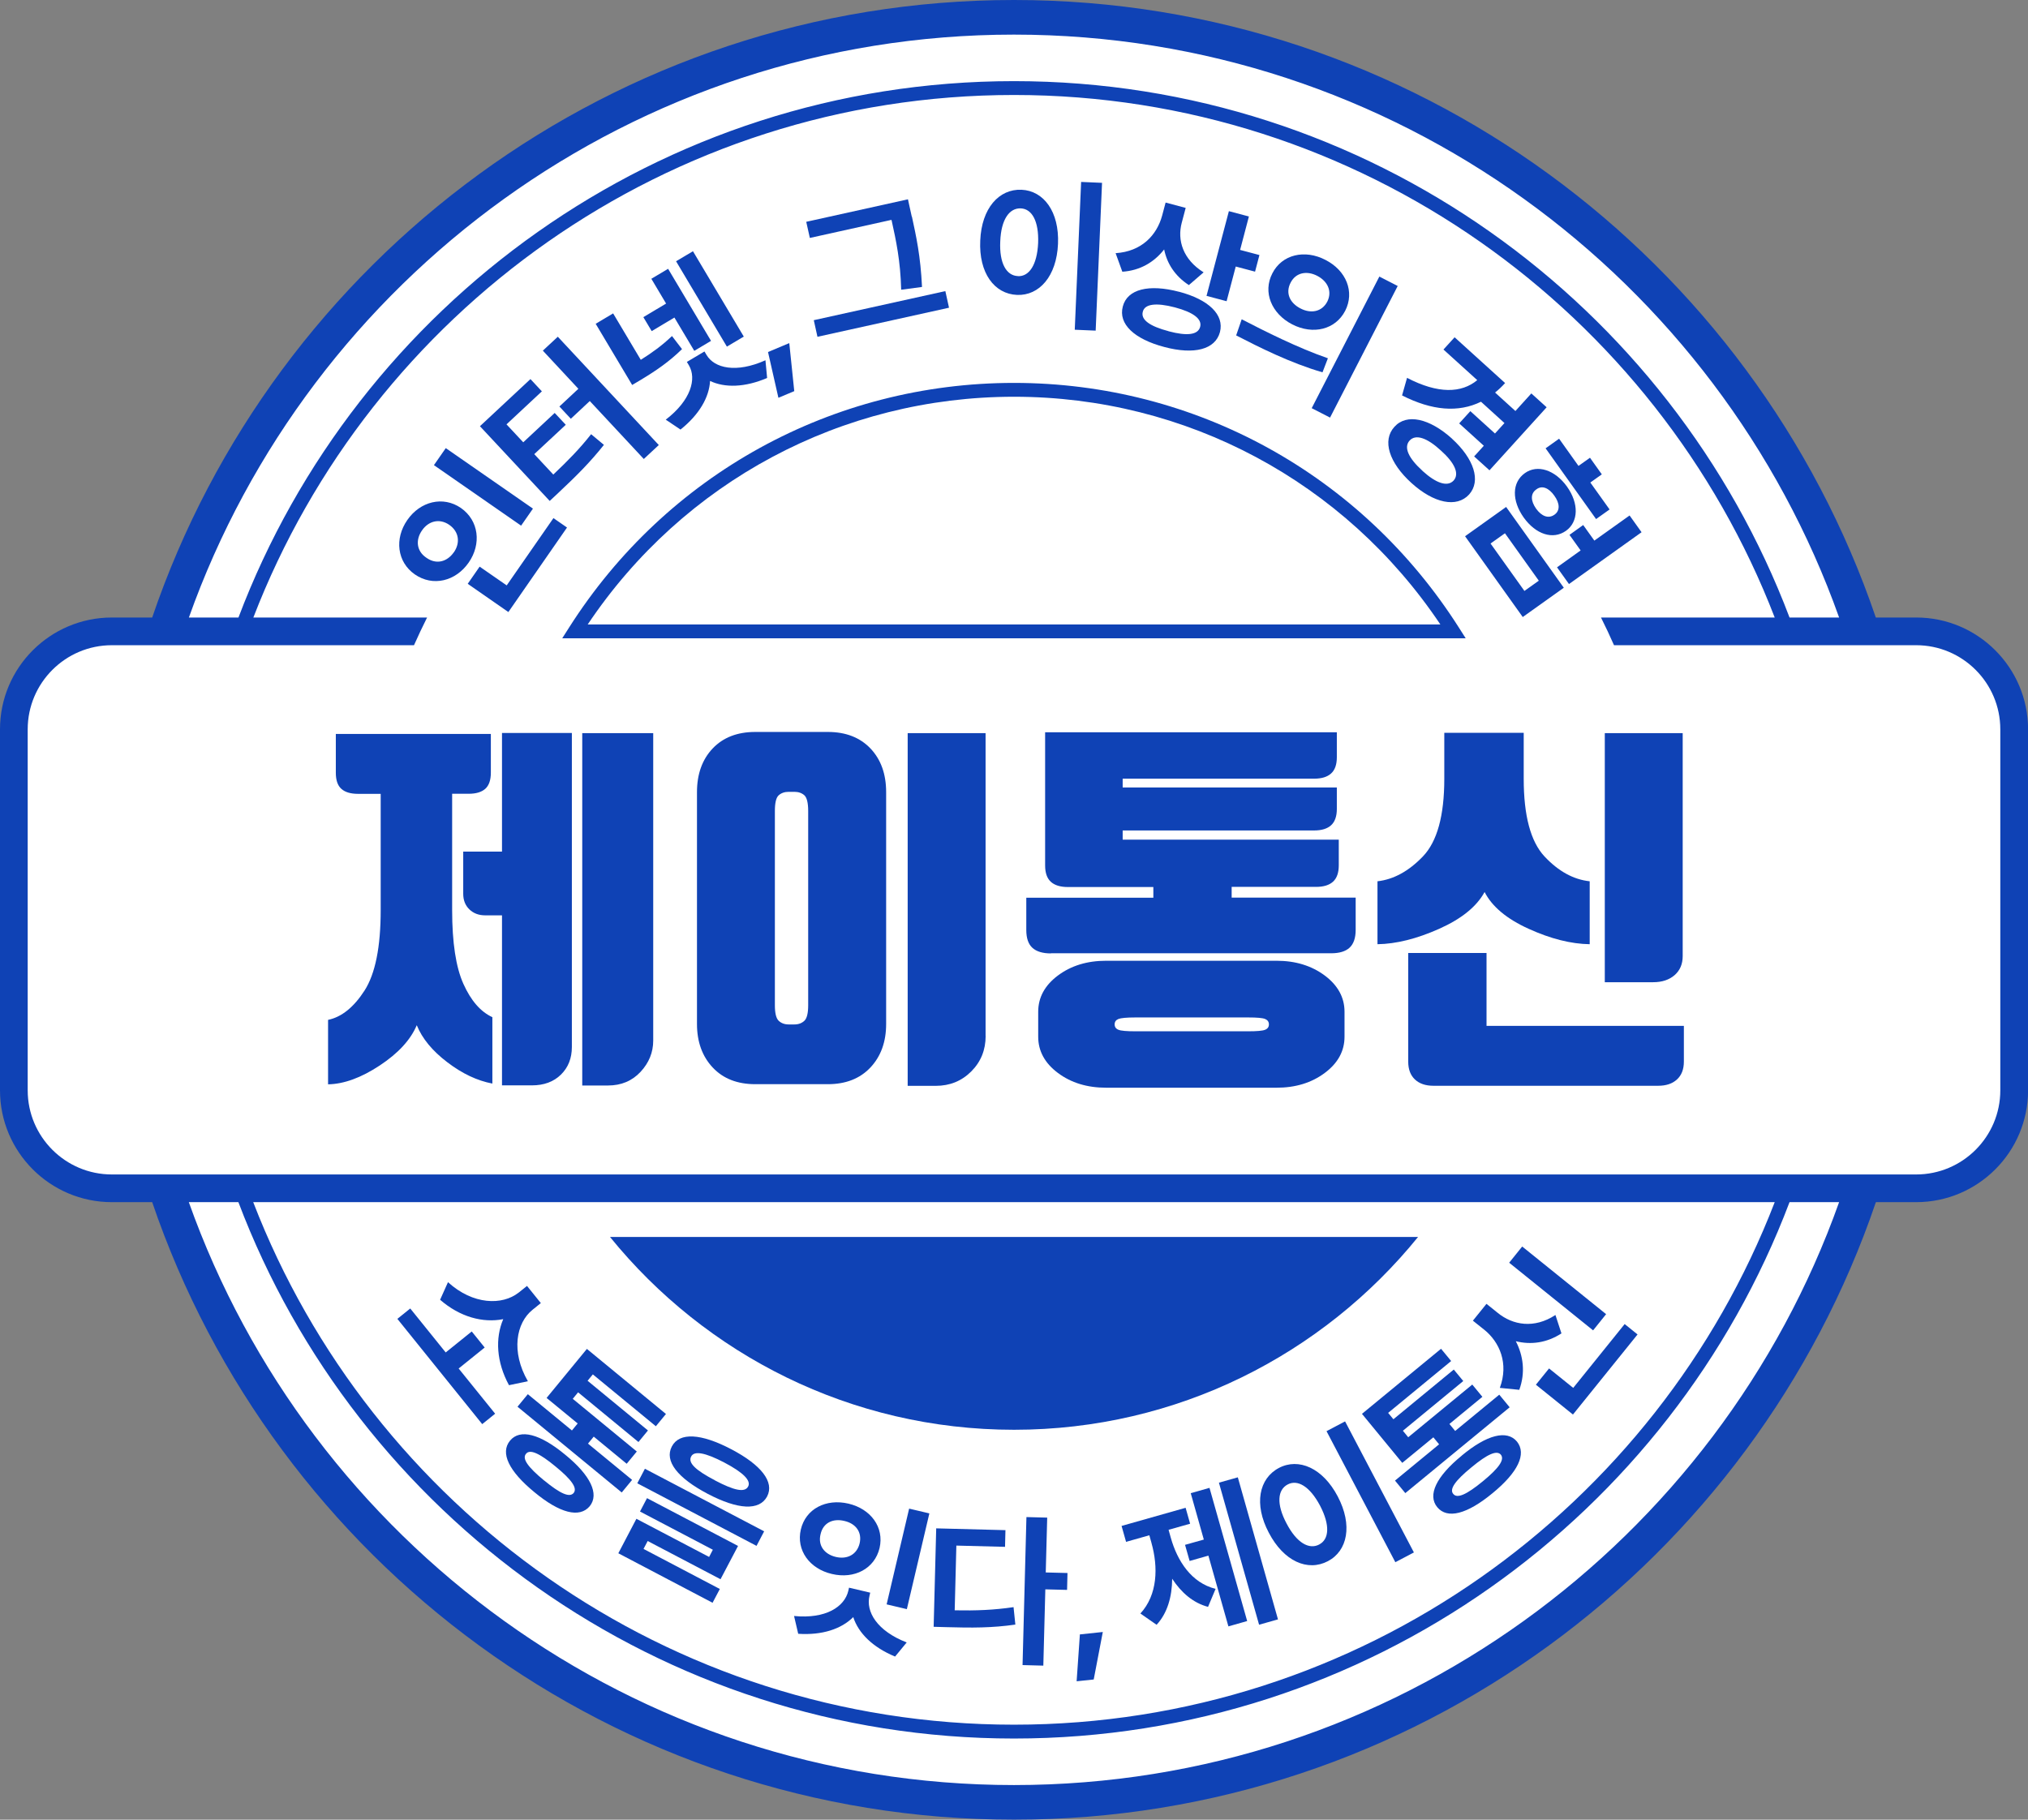 <?xml version="1.0" encoding="UTF-8"?>
<svg id="_레이어_2" data-name="레이어 2" xmlns="http://www.w3.org/2000/svg" viewBox="0 0 292.89 262.85">
  <rect x="0" y="0" width="292.89" height="262.85" fill="#808080" stroke="none"/>
  <defs>
    <style>
      .cls-1 {
        fill: #0f42b5;
      }

      .cls-2 {
        fill: #fff;
      }
    </style>
  </defs>
  <g id="_레이어_1-2" data-name="레이어 1">
    <g>
      <path class="cls-2" d="M276.74,91.2h-7.78C252.06,39.7,203.6,2.5,146.44,2.5S40.83,39.7,23.93,91.2h-7.78c-7.78,0-14.15,6.37-14.15,14.15v52.15c0,7.78,6.37,14.15,14.15,14.15h7.78c16.9,51.51,65.36,88.7,122.52,88.7s105.62-37.2,122.52-88.7h7.78c7.78,0,14.15-6.37,14.15-14.15v-52.15c0-7.78-6.37-14.15-14.15-14.15Z"/>
      <g>
        <g>
          <path class="cls-1" d="M58.83,75.11c1.86-2.69,5.16-3.51,7.74-1.73,2.6,1.82,2.98,5.2,1.12,7.88-1.87,2.7-5.17,3.52-7.78,1.71-2.57-1.78-2.96-5.17-1.08-7.86ZM65.55,79.78c.92-1.33.79-2.95-.67-3.97-1.43-.98-3-.54-3.92.79-.97,1.37-.82,3,.61,3.96,1.45,1.04,3.01.59,3.97-.78ZM76.97,73.47l-1.71,2.46-12.59-8.74,1.71-2.46,12.59,8.74ZM67.55,84.33l1.72-2.48,3.91,2.71,6.75-9.72,1.96,1.36-8.47,12.21-5.87-4.08Z"/>
          <path class="cls-1" d="M69.32,61.56l7.29-6.8,1.65,1.77-5.11,4.77,2.42,2.59,4.54-4.24,1.6,1.71-4.55,4.24,2.75,2.95c2.15-2.04,3.81-3.73,5.46-5.83l1.85,1.54c-1.96,2.47-3.93,4.45-6.6,6.95l-1.23,1.15-10.08-10.8ZM95.14,64.29l-2.16,2.01-7.8-8.37-2.74,2.56-1.65-1.77,2.74-2.56-5.13-5.51,2.16-2.01,14.58,15.64Z"/>
          <path class="cls-1" d="M92.55,51.97c1.6-1,3.08-2.07,4.5-3.43l1.45,1.89c-1.87,1.83-3.76,3.12-5.97,4.45l-1.23.73-5.27-8.84,2.52-1.5,3.99,6.7ZM92.92,45.81l3.28-1.96-2.13-3.58,2.42-1.44,6.2,10.41-2.42,1.44-2.87-4.81-3.28,1.96-1.2-2.01ZM99.5,52.78l-.3-.5,2.54-1.51.3.5c1.13,1.92,4.27,2.67,8.51.77l.24,2.56c-3.21,1.37-6.1,1.44-8.24.43-.13,2.35-1.55,4.85-4.27,7.02l-2.13-1.43c3.65-2.8,4.48-5.92,3.35-7.84ZM97.64,37.74l2.44-1.45,7.34,12.33-2.44,1.45-7.34-12.33Z"/>
          <path class="cls-1" d="M114.71,56.5l-2.29.96-1.5-6.61,3.07-1.29.72,6.94Z"/>
          <path class="cls-1" d="M131.7,31.28c.62,2.86,1.25,5.69,1.46,10.17l-3.01.4c-.1-4.18-.75-7.16-1.36-9.93l-.04-.16-11.79,2.61-.52-2.33,14.69-3.25.55,2.5ZM117.53,46.25l19-4.2.53,2.4-19,4.2-.53-2.4Z"/>
          <path class="cls-1" d="M147.53,27.41c3.21.14,5.47,3.18,5.27,7.82-.2,4.68-2.71,7.5-5.92,7.37-3.28-.14-5.53-3.17-5.31-7.85.19-4.65,2.69-7.48,5.97-7.34ZM147,39.89c1.62.08,2.78-1.6,2.93-4.78.12-3.16-.89-4.94-2.5-5.01-1.66-.07-2.85,1.61-2.97,4.77-.15,3.17.89,4.95,2.55,5.01ZM158.24,47.76l-3.02-.13.92-21.35,3.02.13-.92,21.35Z"/>
          <path class="cls-1" d="M173.83,39.34l-2.13,1.84c-2-1.3-3.16-3.11-3.57-5.15-1.44,1.84-3.47,3.05-6.04,3.22l-.97-2.68c3.75-.24,5.95-2.59,6.72-5.43l.5-1.88,2.9.77-.57,2.15c-.67,2.5.16,5.29,3.16,7.16ZM170.28,42.14c4.27,1.13,6.56,3.32,5.91,5.83-.68,2.53-3.74,3.29-8.01,2.16-4.36-1.14-6.7-3.33-6.02-5.86.65-2.51,3.77-3.27,8.13-2.12ZM168.77,47.85c2.67.71,4.25.53,4.56-.64.3-1.12-.97-2.1-3.65-2.81-2.71-.71-4.35-.5-4.63.62-.33,1.16,1.01,2.11,3.72,2.82ZM177.47,30.5l2.9.77-1.27,4.83,2.79.74-.63,2.4-2.79-.74-1.32,5.01-2.9-.77,3.23-12.24Z"/>
          <path class="cls-1" d="M191.78,51.75l-.78,2.03c-4.63-1.34-9.15-3.62-12.47-5.33l.8-2.33c3.38,1.75,8.09,4.12,12.44,5.63ZM194.28,44.89c-1.41,2.72-4.63,3.51-7.65,1.97-2.99-1.55-4.29-4.65-2.87-7.38,1.39-2.73,4.68-3.49,7.66-1.94,3.02,1.54,4.25,4.62,2.86,7.35ZM187.81,44.55c1.5.79,3.1.51,3.88-.98.75-1.49.05-2.95-1.46-3.73-1.5-.77-3.09-.48-3.84,1-.78,1.5-.09,2.94,1.42,3.71ZM199.21,39.95l2.65,1.36-9.77,19.01-2.65-1.36,9.77-19.01Z"/>
          <path class="cls-1" d="M209.68,63.35c3.2,2.91,4.25,6.12,2.49,8.08-1.8,1.97-5.11,1.25-8.31-1.65-3.25-2.94-4.28-6.16-2.47-8.13,1.76-1.96,5.04-1.23,8.3,1.7ZM215.11,67.93l-2.21-2,1.4-1.54-3.56-3.23,1.61-1.77,3.56,3.23,1.37-1.51-3.39-3.08c-3.26,1.6-7.07,1.29-11.4-.91l.72-2.54c4.49,2.34,7.86,2.22,10.14.33l-4.88-4.42,1.61-1.77,7.29,6.61c-.46.51-.95.98-1.45,1.37l2.94,2.67,2.3-2.54,2.21,2-8.25,9.1ZM205.44,68.02c1.96,1.78,3.6,2.36,4.5,1.39.87-.98.14-2.56-1.84-4.33-1.99-1.84-3.64-2.41-4.52-1.44-.89.98-.15,2.55,1.86,4.37Z"/>
          <path class="cls-1" d="M217.52,73.23l8.33,11.67-5.93,4.23-8.33-11.67,5.93-4.23ZM220.16,85.36l2.08-1.48-4.89-6.85-2.08,1.48,4.89,6.85ZM226.31,70.29c1.74,2.44,1.67,5.08-.14,6.38-1.9,1.35-4.37.51-6.11-1.91-1.73-2.44-1.73-5.07.17-6.42,1.81-1.29,4.35-.47,6.09,1.96ZM221.85,73.48c.8,1.1,1.78,1.49,2.66.86.82-.58.77-1.64-.03-2.74-.8-1.14-1.78-1.52-2.58-.92-.89.61-.85,1.66-.05,2.8ZM225.17,63.37l2.8,3.93,1.66-1.18,1.71,2.4-1.66,1.18,2.78,3.89-1.95,1.39-7.29-10.22,1.95-1.39ZM226.6,84.37l-1.73-2.42,3.41-2.44-1.61-2.25,1.98-1.42,1.61,2.25,5.09-3.63,1.73,2.42-10.49,7.49Z"/>
        </g>
        <g>
          <path class="cls-1" d="M69.64,205.71l-12.25-15.2,1.86-1.5,5.12,6.35,3.76-3.03,1.87,2.32-3.76,3.03,5.27,6.53-1.86,1.5ZM74.92,186.71l1.19-.96,2,2.48-1.19.96c-2.38,1.9-3.15,6.06-.68,10.33l-2.73.57c-1.82-3.35-2.01-6.78-.83-9.54-2.94.58-6.26-.31-9.12-2.8l1.14-2.54c3.61,3.29,7.85,3.37,10.21,1.5Z"/>
          <path class="cls-1" d="M81.65,210.15c3.64,2.97,4.93,5.67,3.52,7.42-1.48,1.76-4.35.99-7.97-2.01-3.7-3.03-5-5.69-3.54-7.46,1.43-1.74,4.32-1,7.99,2.05ZM89.8,215.59l-15.06-12.39,1.49-1.81,6.37,5.24.83-1.01-4.49-3.69,5.82-7.08,11.42,9.4-1.46,1.77-9.1-7.49-.76.92,8.72,7.18-1.37,1.67-8.72-7.18-.77.94,9.25,7.61-1.46,1.77-4.76-3.92-.83,1.01,6.37,5.24-1.49,1.81ZM78.6,213.86c2.32,1.91,3.66,2.5,4.25,1.8.56-.7-.28-1.91-2.6-3.81-2.36-1.96-3.73-2.55-4.28-1.85-.6.69.25,1.91,2.62,3.86Z"/>
          <path class="cls-1" d="M93.45,216.41l13.14,6.9-2.53,4.81-10.52-5.52-.6,1.14,11.02,5.79-1.05,1.99-13.61-7.15,2.61-4.98,10.5,5.51.54-1.04-10.52-5.52,1.01-1.93ZM93.14,212.16l17.22,9.04-1.1,2.1-17.22-9.04,1.1-2.1ZM110.79,216.16c-1.12,2.1-4.22,1.91-8.57-.37-4.36-2.29-6.3-4.75-5.19-6.85,1.09-2.08,4.22-1.89,8.58.4,4.35,2.28,6.26,4.74,5.18,6.82ZM103.25,213.84c2.79,1.47,4.32,1.8,4.8.88.44-.84-.66-1.99-3.45-3.46-2.77-1.45-4.35-1.72-4.78-.87-.5.92.66,1.99,3.43,3.44Z"/>
          <path class="cls-1" d="M122.52,229.77l.1-.43,3.06.72-.1.43c-.57,2.31,1.08,5.1,5.37,6.76l-1.68,2.04c-3.23-1.34-5.29-3.38-6.04-5.7-1.73,1.72-4.49,2.64-7.95,2.41l-.6-2.57c4.57.45,7.3-1.32,7.84-3.65ZM122.54,217.2c3.23.76,5.18,3.42,4.49,6.41-.71,2.99-3.65,4.52-6.88,3.75-3.24-.75-5.19-3.44-4.49-6.43.7-2.98,3.63-4.49,6.88-3.73ZM120.72,224.9c1.62.38,3.03-.32,3.43-1.96.38-1.65-.58-2.87-2.2-3.24-1.66-.4-3.07.26-3.44,1.91-.41,1.64.55,2.9,2.21,3.29ZM130.97,232.44l-2.92-.69,3.25-13.83,2.92.69-3.25,13.83Z"/>
          <path class="cls-1" d="M135.2,220.77l10.01.26-.06,2.41-7.03-.18-.24,9.35c3.09.06,5.65-.04,8.5-.46l.26,2.52c-3.33.48-6.24.48-10,.37l-1.8-.05.37-14.23ZM151.03,227.14l3.14.08-.06,2.44-3.14-.08-.29,11.02-3-.08.56-21.38,3,.08-.21,7.92Z"/>
          <path class="cls-1" d="M157.96,242.6l-2.47.26.47-6.77,3.31-.35-1.31,6.85Z"/>
          <path class="cls-1" d="M166.3,222.87l-.31-1.1-3.36.95-.65-2.3,9.25-2.62.65,2.3-3.11.88.31,1.11c.95,3.41,3,6.56,6.48,7.42l-1.09,2.6c-2.14-.56-3.86-2.05-5.18-4.06-.02,2.59-.69,4.97-2.25,6.65l-2.34-1.63c2.5-2.71,2.58-6.71,1.6-10.19ZM171.15,223.15l2.71-.76-1.89-6.7,2.71-.77,5.44,19.24-2.71.77-2.89-10.22-2.71.77-.66-2.32ZM184.57,233.92l-2.73.77-5.8-20.52,2.73-.77,5.8,20.52Z"/>
          <path class="cls-1" d="M184.71,212.04c2.84-1.49,6.33,0,8.49,4.12,2.18,4.15,1.42,7.86-1.42,9.35-2.91,1.53-6.37.04-8.54-4.12-2.17-4.11-1.43-7.82,1.47-9.35ZM190.52,223.1c1.44-.74,1.6-2.78.13-5.6-1.48-2.8-3.25-3.83-4.68-3.07-1.47.77-1.65,2.83-.17,5.62,1.47,2.82,3.26,3.83,4.73,3.05ZM204.2,224.25l-2.68,1.41-9.94-18.93,2.68-1.41,9.94,18.93Z"/>
          <path class="cls-1" d="M218.02,203.29l-15.06,12.39-1.49-1.81,6.37-5.24-.83-1.01-4.49,3.69-5.82-7.08,11.42-9.4,1.46,1.77-9.1,7.49.76.92,8.72-7.18,1.37,1.66-8.72,7.18.77.94,9.25-7.61,1.46,1.77-4.76,3.92.83,1.01,6.37-5.24,1.49,1.81ZM211.12,210.25c3.61-3,6.51-3.75,7.96-2.02,1.44,1.79.13,4.46-3.5,7.44-3.68,3.05-6.55,3.81-8.01,2.04-1.43-1.74-.15-4.43,3.55-7.45ZM214.17,213.96c2.32-1.91,3.16-3.12,2.59-3.83-.58-.68-1.93-.1-4.24,1.82-2.38,1.94-3.22,3.17-2.64,3.84.56.72,1.92.12,4.29-1.83Z"/>
          <path class="cls-1" d="M214.33,192.06l-1.61-1.29,1.96-2.43,1.61,1.29c2.18,1.79,5.28,2.34,8.35.32l.87,2.66c-2.14,1.38-4.41,1.67-6.59,1.13,1.09,2.12,1.4,4.54.5,7.02l-2.81-.28c1.31-3.53-.02-6.61-2.27-8.42ZM231.96,189.83l-1.88,2.34-12.12-9.77,1.88-2.34,12.12,9.77ZM221.82,200.02l1.9-2.35,3.49,2.81,7.43-9.22,1.86,1.5-9.33,11.57-5.35-4.31Z"/>
        </g>
        <g>
          <path class="cls-1" d="M70.89,106.01v5.6c0,1.07-.27,1.85-.8,2.33-.54.48-1.34.72-2.41.72h-2.38v16.8c0,4.69.54,8.25,1.63,10.67,1.09,2.42,2.48,4.02,4.18,4.8v9.59c-2.18-.41-4.35-1.43-6.51-3.08-2.16-1.64-3.63-3.43-4.41-5.35-.89,2.11-2.67,4.05-5.35,5.82-2.68,1.77-5.17,2.68-7.46,2.72v-9.31c1.96-.41,3.71-1.82,5.27-4.24,1.55-2.42,2.33-6.29,2.33-11.61v-16.8h-3.27c-1.07,0-1.88-.24-2.41-.72-.54-.48-.8-1.26-.8-2.33v-5.6h22.4ZM82.59,151.24c0,1.63-.53,2.96-1.58,3.99-1.05,1.03-2.45,1.55-4.19,1.55h-4.32v-24.56h-2.44c-.92,0-1.68-.29-2.27-.86-.59-.57-.89-1.32-.89-2.25v-6.1h5.6v-17.13h10.09v45.35ZM84.08,105.9h10.26v44.41c0,1.7-.61,3.21-1.83,4.52s-2.79,1.97-4.71,1.97h-3.71v-50.89Z"/>
          <path class="cls-1" d="M100.66,114.43c0-2.62.76-4.73,2.27-6.32s3.57-2.38,6.15-2.38h10.48c2.59,0,4.64.8,6.15,2.38,1.51,1.59,2.27,3.69,2.27,6.32v33.48c0,2.59-.76,4.68-2.27,6.29-1.52,1.61-3.57,2.41-6.15,2.41h-10.48c-2.59,0-4.64-.8-6.15-2.41s-2.27-3.71-2.27-6.29v-33.48ZM111.91,145.2c0,1.15.18,1.89.55,2.25.37.35.85.53,1.44.53h.83c.59,0,1.07-.18,1.44-.53.37-.35.55-1.1.55-2.25v-28.05c0-1.18-.19-1.94-.55-2.27-.37-.33-.85-.5-1.44-.5h-.83c-.59,0-1.07.17-1.44.5-.37.33-.55,1.09-.55,2.27v28.05ZM142.35,149.64c0,2.03-.69,3.74-2.08,5.13s-3.1,2.08-5.13,2.08h-4.05v-50.95h11.25v43.74Z"/>
          <path class="cls-1" d="M151.77,137.72c-1.18,0-2.07-.27-2.66-.8-.59-.53-.89-1.39-.89-2.58v-4.66h18.35v-1.55h-12.36c-1.07,0-1.89-.25-2.44-.75-.55-.5-.83-1.28-.83-2.36v-19.24h42.13v3.6c0,1.07-.28,1.86-.83,2.35-.55.5-1.37.75-2.44.75h-27.66v1.27h30.93v3.1c0,1.07-.28,1.86-.83,2.36-.55.5-1.37.75-2.44.75h-27.66v1.33h31.21v3.71c0,1.07-.28,1.86-.83,2.36s-1.37.75-2.44.75h-12.2v1.55h17.91v4.66c0,1.18-.3,2.04-.89,2.58-.59.54-1.48.8-2.66.8h-40.47ZM194.18,149.75c0,2.07-.95,3.82-2.86,5.24-1.9,1.42-4.22,2.13-6.96,2.13h-24.61c-2.74,0-5.06-.71-6.96-2.13s-2.85-3.17-2.85-5.24v-3.6c0-2.07.95-3.82,2.85-5.24,1.9-1.42,4.22-2.13,6.96-2.13h24.61c2.73,0,5.05.71,6.96,2.13,1.9,1.42,2.86,3.17,2.86,5.24v3.6ZM183.26,147.97c0-.37-.19-.63-.55-.78-.37-.15-1.18-.22-2.44-.22h-16.3c-1.26,0-2.07.08-2.44.22-.37.15-.55.41-.55.78s.18.63.55.78,1.18.22,2.44.22h16.3c1.26,0,2.07-.07,2.44-.22s.55-.41.55-.78Z"/>
          <path class="cls-1" d="M214.41,128.85c-1.15,2.11-3.34,3.88-6.57,5.32-3.23,1.44-6.2,2.18-8.9,2.22v-9.09c2.33-.26,4.52-1.46,6.57-3.6,2.05-2.14,3.08-5.88,3.08-11.2v-6.65h11.47v6.65c0,5.32,1,9.06,2.99,11.2,2,2.14,4.18,3.35,6.54,3.6v9.09c-2.7-.04-5.64-.78-8.81-2.22-3.18-1.44-5.3-3.22-6.37-5.32ZM207.04,156.84c-1.15,0-2.04-.3-2.69-.91-.65-.61-.97-1.47-.97-2.58v-15.69h11.31v10.53h28.5v5.16c0,1.11-.33,1.97-1,2.58-.66.61-1.57.91-2.72.91h-32.43ZM243.02,138.11c0,1.15-.39,2.06-1.16,2.74-.78.68-1.81,1.03-3.1,1.03h-6.99v-35.98h11.25v32.21Z"/>
        </g>
        <g>
          <path class="cls-1" d="M211.69,92.2H81.2l.98-1.54c14.07-22.14,38.09-35.35,64.26-35.35s50.19,13.22,64.26,35.35l.98,1.54ZM84.87,90.2h123.15c-13.82-20.63-36.7-32.89-61.57-32.89s-47.75,12.26-61.57,32.89Z"/>
          <path class="cls-1" d="M276.74,89.2h-5.83C253.29,37.38,204.15,0,146.44,0S39.6,37.38,21.98,89.2h-5.83c-8.9,0-16.15,7.24-16.15,16.15v52.15c0,8.9,7.24,16.15,16.15,16.15h5.83c17.63,51.82,66.76,89.2,124.47,89.2s106.84-37.38,124.47-89.2h5.83c8.9,0,16.15-7.24,16.15-16.15v-52.15c0-8.9-7.24-16.15-16.15-16.15ZM146.44,5c54.91,0,101.75,35.19,119.17,84.2h-7.16c-17.11-45.23-60.86-77.48-112.01-77.48S51.54,43.97,34.44,89.2h-7.16C44.7,40.19,91.53,5,146.44,5ZM146.44,257.85c-54.91,0-101.75-35.19-119.17-84.2h7.16c17.11,45.23,60.86,77.48,112.01,77.48s94.9-32.25,112.01-77.48h7.16c-17.42,49.01-64.26,84.2-119.17,84.2ZM36.58,173.65h219.73c-17.01,44.1-59.84,75.48-109.87,75.48s-92.86-31.38-109.87-75.48ZM288.89,157.5c0,6.7-5.45,12.15-12.15,12.15H16.15c-6.7,0-12.15-5.45-12.15-12.15v-52.15c0-6.7,5.45-12.15,12.15-12.15h43.64c.6-1.35,1.23-2.68,1.89-4h-25.09C53.59,45.1,96.42,13.72,146.44,13.72s92.86,31.38,109.87,75.48h-25.09c.66,1.32,1.29,2.65,1.88,4h43.64c6.7,0,12.15,5.45,12.15,12.15v52.15Z"/>
          <path class="cls-1" d="M88.1,178.68c13.77,16.98,34.78,27.85,58.35,27.85s44.58-10.87,58.35-27.85h-116.7Z"/>
        </g>
      </g>
    </g>
  </g>
</svg>